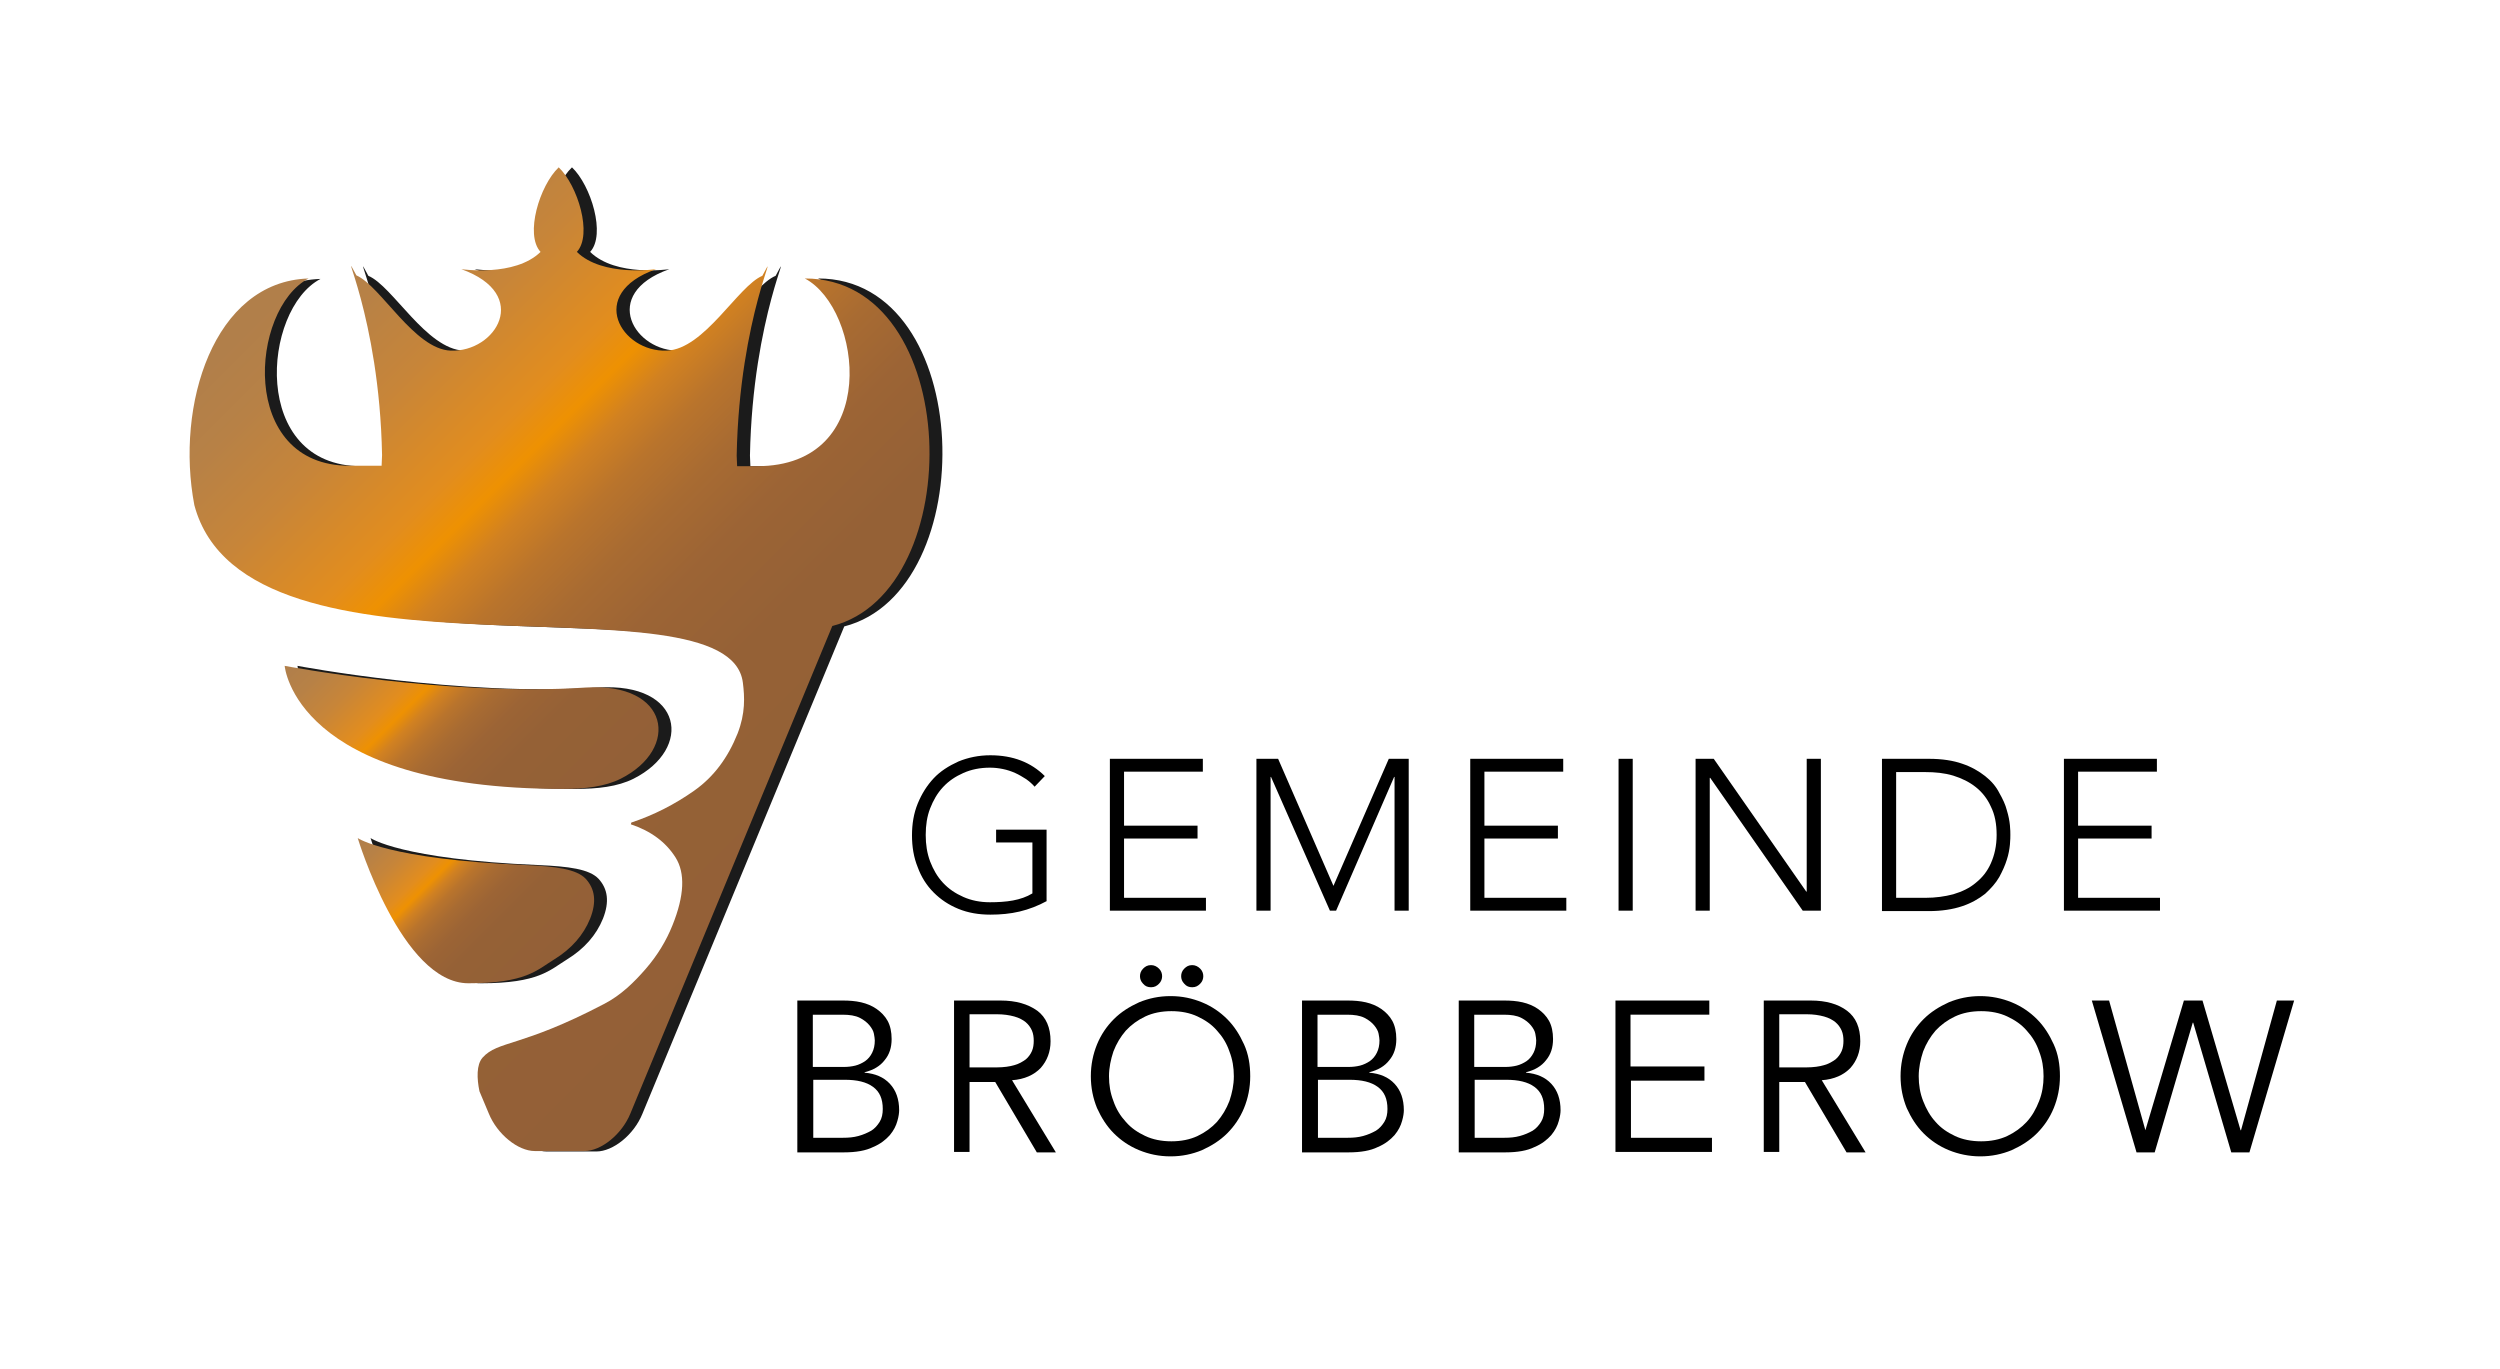 <?xml version="1.0" encoding="UTF-8"?>
<svg xmlns="http://www.w3.org/2000/svg" xmlns:xlink="http://www.w3.org/1999/xlink" version="1.1" id="Ebene_1" x="0px" y="0px" viewBox="0 0 564.7 309.3" style="enable-background:new 0 0 564.7 309.3;" xml:space="preserve">
<style type="text/css">
	.st0{fill:#1B1B1B;}
	.st1{fill:url(#SVGID_1_);}
	.st2{fill:url(#SVGID_00000011025910239547432510000005354899288216657331_);}
	.st3{fill:url(#SVGID_00000118389271608397259850000014390009041576968633_);}
</style>
<g>
	<path d="M236.5,203.5c-2,1.1-4.1,1.9-6.2,2.4c-2.1,0.5-4.3,0.7-6.6,0.7c-2.6,0-5-0.4-7.2-1.3c-2.2-0.9-4-2.1-5.6-3.7   s-2.8-3.5-3.6-5.7c-0.9-2.2-1.3-4.6-1.3-7.2s0.4-5,1.3-7.2c0.9-2.2,2.1-4.1,3.6-5.7s3.4-2.8,5.6-3.8c2.2-0.9,4.6-1.4,7.2-1.4   c5.1,0,9.2,1.6,12.3,4.7l-2.3,2.4c-0.5-0.6-1.2-1.2-1.9-1.7c-0.8-0.5-1.6-1-2.5-1.4c-0.9-0.4-1.8-0.7-2.8-0.9   c-1-0.2-1.9-0.3-2.9-0.3c-2.2,0-4.2,0.4-6,1.2c-1.8,0.8-3.3,1.8-4.6,3.2c-1.3,1.4-2.2,3-2.9,4.8c-0.7,1.8-1,3.8-1,6s0.3,4.1,1,6   c0.7,1.8,1.6,3.4,2.9,4.8c1.3,1.4,2.8,2.4,4.6,3.2c1.8,0.8,3.8,1.2,6,1.2c1.8,0,3.6-0.1,5.2-0.4c1.6-0.3,3.1-0.8,4.4-1.6v-11.5H225   v-2.9h11.4V203.5z"></path>
	<path d="M250.7,171.4h21v2.9h-17.8v12.2h16.6v2.9h-16.6v13.4h18.5v2.9h-21.7V171.4z"></path>
	<path d="M283.9,171.4h4.8l12.5,28.7l12.5-28.7h4.5v34.3H315v-30.2h-0.1l-13.1,30.2h-1.4l-13.3-30.2h-0.1v30.2h-3.2V171.4z"></path>
	<path d="M332.1,171.4h21v2.9h-17.8v12.2h16.6v2.9h-16.6v13.4h18.5v2.9h-21.7V171.4z"></path>
	<path d="M365.6,171.4h3.2v34.3h-3.2V171.4z"></path>
	<path d="M383,171.4h4.1l20.9,30h0.1v-30h3.2v34.3h-4.1l-20.9-30h-0.1v30H383V171.4z"></path>
	<path d="M425.1,171.4h10.6c3,0,5.5,0.4,7.5,1.1c2.1,0.7,3.8,1.7,5.2,2.8c1.4,1.1,2.5,2.4,3.2,3.8c0.8,1.4,1.4,2.7,1.7,3.9   c0.4,1.3,0.6,2.4,0.7,3.4c0.1,1,0.1,1.7,0.1,2.2c0,0.4,0,1.1-0.1,2.2c-0.1,1-0.3,2.2-0.7,3.4c-0.4,1.3-1,2.6-1.7,3.9   c-0.8,1.4-1.9,2.6-3.2,3.8c-1.4,1.1-3.1,2.1-5.2,2.8c-2.1,0.7-4.6,1.1-7.5,1.1h-10.6V171.4z M428.3,202.8h6.6   c2.3,0,4.4-0.3,6.3-0.8c2-0.6,3.7-1.4,5.1-2.6c1.5-1.2,2.6-2.6,3.4-4.4c0.8-1.8,1.3-3.9,1.3-6.4c0-2.5-0.4-4.6-1.3-6.4   c-0.8-1.8-2-3.3-3.4-4.4c-1.5-1.2-3.2-2-5.1-2.6c-2-0.6-4.1-0.8-6.3-0.8h-6.6V202.8z"></path>
	<path d="M466.2,171.4h21v2.9h-17.8v12.2h16.6v2.9h-16.6v13.4h18.5v2.9h-21.7V171.4z"></path>
	<path d="M180.2,226h10.2c1.4,0,2.8,0.1,4.1,0.4c1.3,0.3,2.5,0.8,3.5,1.5c1,0.7,1.9,1.6,2.5,2.7c0.6,1.1,0.9,2.5,0.9,4.1   c0,1.9-0.5,3.5-1.6,4.8c-1,1.3-2.5,2.2-4.5,2.7v0.1c2.4,0.2,4.3,1,5.7,2.5c1.4,1.5,2.1,3.5,2.1,6c0,0.5-0.1,1.4-0.4,2.4   c-0.3,1.1-0.8,2.1-1.7,3.2c-0.9,1-2.1,2-3.8,2.7c-1.6,0.8-3.8,1.2-6.6,1.2h-10.5V226z M183.7,241h7c0.8,0,1.7-0.1,2.5-0.3   c0.8-0.2,1.6-0.6,2.2-1c0.7-0.5,1.2-1.1,1.6-1.9c0.4-0.8,0.6-1.7,0.6-2.8c0-0.4-0.1-0.9-0.2-1.5c-0.1-0.6-0.5-1.3-1-1.9   c-0.5-0.6-1.2-1.2-2.2-1.7c-1-0.5-2.3-0.7-3.9-0.7h-6.7V241z M183.7,257h6.7c1.3,0,2.4-0.1,3.5-0.4c1.1-0.3,2-0.7,2.9-1.2   c0.8-0.5,1.4-1.2,1.9-2c0.5-0.8,0.7-1.8,0.7-2.9c0-2.3-0.7-3.9-2.2-5s-3.6-1.6-6.4-1.6h-7.1V257z"></path>
	<path d="M219,260.2h-3.5V226h10.5c3.5,0,6.2,0.8,8.3,2.3c2,1.5,3,3.8,3,6.9c0,2.4-0.8,4.4-2.2,6c-1.5,1.6-3.7,2.6-6.5,2.8l9.9,16.3   h-4.3l-9.4-15.9H219V260.2z M219,241.1h6.2c1.5,0,2.9-0.2,3.9-0.5c1.1-0.3,1.9-0.8,2.6-1.3c0.6-0.5,1.1-1.2,1.4-1.9   c0.3-0.7,0.4-1.5,0.4-2.3c0-0.8-0.1-1.6-0.4-2.3c-0.3-0.7-0.8-1.4-1.4-1.9c-0.6-0.5-1.5-1-2.6-1.3c-1.1-0.3-2.4-0.5-3.9-0.5H219   V241.1z"></path>
	<path d="M282.4,243.1c0,2.6-0.5,5-1.4,7.2c-0.9,2.2-2.2,4.1-3.8,5.7c-1.6,1.6-3.5,2.8-5.7,3.8c-2.2,0.9-4.5,1.4-7.1,1.4   s-4.9-0.5-7.1-1.4c-2.2-0.9-4.1-2.2-5.7-3.8c-1.6-1.6-2.8-3.5-3.8-5.7c-0.9-2.2-1.4-4.6-1.4-7.2s0.5-5,1.4-7.2   c0.9-2.2,2.2-4.1,3.8-5.7c1.6-1.6,3.5-2.8,5.7-3.8c2.2-0.9,4.5-1.4,7.1-1.4s4.9,0.5,7.1,1.4c2.2,0.9,4.1,2.2,5.7,3.8   s2.8,3.5,3.8,5.7C282,238.1,282.4,240.5,282.4,243.1z M278.7,243.1c0-2-0.3-3.8-1-5.6c-0.6-1.8-1.6-3.4-2.8-4.7   c-1.2-1.4-2.7-2.4-4.4-3.2c-1.7-0.8-3.7-1.2-5.9-1.2c-2.2,0-4.2,0.4-5.9,1.2c-1.7,0.8-3.2,1.9-4.4,3.2c-1.2,1.4-2.1,2.9-2.8,4.7   c-0.6,1.8-1,3.7-1,5.6c0,2,0.3,3.8,1,5.6c0.6,1.8,1.6,3.4,2.8,4.7c1.2,1.4,2.7,2.4,4.4,3.2c1.7,0.8,3.7,1.2,5.9,1.2   c2.2,0,4.2-0.4,5.9-1.2c1.7-0.8,3.2-1.9,4.4-3.2c1.2-1.4,2.1-2.9,2.8-4.7C278.3,246.9,278.7,245.1,278.7,243.1z M257.5,220.5   c0-0.6,0.2-1.2,0.7-1.7c0.5-0.5,1-0.8,1.8-0.8c0.7,0,1.3,0.3,1.8,0.8c0.5,0.5,0.7,1.1,0.7,1.7c0,0.6-0.2,1.2-0.7,1.7   c-0.5,0.5-1,0.8-1.8,0.8c-0.7,0-1.3-0.2-1.8-0.8C257.7,221.7,257.5,221.1,257.5,220.5z M266.8,220.5c0-0.6,0.2-1.2,0.7-1.7   c0.5-0.5,1-0.8,1.8-0.8c0.7,0,1.3,0.3,1.8,0.8c0.5,0.5,0.7,1.1,0.7,1.7c0,0.6-0.2,1.2-0.7,1.7c-0.5,0.5-1,0.8-1.8,0.8   c-0.7,0-1.3-0.2-1.8-0.8C267,221.7,266.8,221.1,266.8,220.5z"></path>
	<path d="M294.2,226h10.2c1.4,0,2.8,0.1,4.1,0.4c1.3,0.3,2.5,0.8,3.5,1.5c1,0.7,1.9,1.6,2.5,2.7c0.6,1.1,0.9,2.5,0.9,4.1   c0,1.9-0.5,3.5-1.6,4.8c-1,1.3-2.5,2.2-4.5,2.7v0.1c2.4,0.2,4.3,1,5.7,2.5c1.4,1.5,2.1,3.5,2.1,6c0,0.5-0.1,1.4-0.4,2.4   c-0.3,1.1-0.8,2.1-1.7,3.2c-0.9,1-2.1,2-3.8,2.7c-1.6,0.8-3.8,1.2-6.6,1.2h-10.5V226z M297.7,241h7c0.8,0,1.7-0.1,2.5-0.3   c0.8-0.2,1.6-0.6,2.2-1c0.7-0.5,1.2-1.1,1.6-1.9c0.4-0.8,0.6-1.7,0.6-2.8c0-0.4-0.1-0.9-0.2-1.5c-0.1-0.6-0.5-1.3-1-1.9   c-0.5-0.6-1.2-1.2-2.2-1.7c-1-0.5-2.3-0.7-3.9-0.7h-6.7V241z M297.7,257h6.7c1.3,0,2.4-0.1,3.5-0.4c1.1-0.3,2-0.7,2.9-1.2   c0.8-0.5,1.4-1.2,1.9-2c0.5-0.8,0.7-1.8,0.7-2.9c0-2.3-0.7-3.9-2.2-5s-3.6-1.6-6.4-1.6h-7.1V257z"></path>
	<path d="M329.6,226h10.2c1.4,0,2.8,0.1,4.1,0.4c1.3,0.3,2.5,0.8,3.5,1.5c1,0.7,1.9,1.6,2.5,2.7c0.6,1.1,0.9,2.5,0.9,4.1   c0,1.9-0.5,3.5-1.6,4.8c-1,1.3-2.5,2.2-4.5,2.7v0.1c2.4,0.2,4.3,1,5.7,2.5c1.4,1.5,2.1,3.5,2.1,6c0,0.5-0.1,1.4-0.4,2.4   c-0.3,1.1-0.8,2.1-1.7,3.2c-0.9,1-2.1,2-3.8,2.7c-1.6,0.8-3.8,1.2-6.6,1.2h-10.5V226z M333.1,241h7c0.8,0,1.7-0.1,2.5-0.3   c0.8-0.2,1.6-0.6,2.2-1s1.2-1.1,1.6-1.9c0.4-0.8,0.6-1.7,0.6-2.8c0-0.4-0.1-0.9-0.2-1.5c-0.1-0.6-0.5-1.3-1-1.9   c-0.5-0.6-1.2-1.2-2.2-1.7c-1-0.5-2.3-0.7-3.9-0.7h-6.7V241z M333.1,257h6.7c1.3,0,2.4-0.1,3.5-0.4c1.1-0.3,2-0.7,2.9-1.2   c0.8-0.5,1.4-1.2,1.9-2c0.5-0.8,0.7-1.8,0.7-2.9c0-2.3-0.7-3.9-2.2-5c-1.5-1.1-3.6-1.6-6.4-1.6h-7.1V257z"></path>
	<path d="M368.4,257h18.3v3.2h-21.8V226h21.2v3.2h-17.8v11.7H385v3.2h-16.6V257z"></path>
	<path d="M401.9,260.2h-3.5V226H409c3.5,0,6.2,0.8,8.2,2.3c2,1.5,3,3.8,3,6.9c0,2.4-0.8,4.4-2.2,6c-1.5,1.6-3.7,2.6-6.5,2.8   l9.9,16.3h-4.3l-9.4-15.9h-5.8V260.2z M401.9,241.1h6.2c1.5,0,2.9-0.2,3.9-0.5c1.1-0.3,1.9-0.8,2.6-1.3c0.6-0.5,1.1-1.2,1.4-1.9   c0.3-0.7,0.4-1.5,0.4-2.3c0-0.8-0.1-1.6-0.4-2.3c-0.3-0.7-0.8-1.4-1.4-1.9c-0.6-0.5-1.5-1-2.6-1.3c-1.1-0.3-2.4-0.5-3.9-0.5h-6.2   V241.1z"></path>
	<path d="M465.3,243.1c0,2.6-0.5,5-1.4,7.2c-0.9,2.2-2.2,4.1-3.8,5.7c-1.6,1.6-3.5,2.8-5.7,3.8c-2.2,0.9-4.5,1.4-7.1,1.4   c-2.5,0-4.9-0.5-7.1-1.4c-2.2-0.9-4.1-2.2-5.7-3.8c-1.6-1.6-2.8-3.5-3.8-5.7c-0.9-2.2-1.4-4.6-1.4-7.2s0.5-5,1.4-7.2   c0.9-2.2,2.2-4.1,3.8-5.7s3.5-2.8,5.7-3.8c2.2-0.9,4.5-1.4,7.1-1.4c2.5,0,4.9,0.5,7.1,1.4c2.2,0.9,4.1,2.2,5.7,3.8   c1.6,1.6,2.8,3.5,3.8,5.7C464.9,238.1,465.3,240.5,465.3,243.1z M461.6,243.1c0-2-0.3-3.8-1-5.6c-0.6-1.8-1.6-3.4-2.8-4.7   c-1.2-1.4-2.7-2.4-4.4-3.2c-1.7-0.8-3.7-1.2-5.9-1.2c-2.2,0-4.2,0.4-5.9,1.2c-1.7,0.8-3.2,1.9-4.4,3.2c-1.2,1.4-2.1,2.9-2.8,4.7   c-0.6,1.8-1,3.7-1,5.6c0,2,0.3,3.8,1,5.6s1.6,3.4,2.8,4.7c1.2,1.4,2.7,2.4,4.4,3.2c1.7,0.8,3.7,1.2,5.9,1.2c2.2,0,4.2-0.4,5.9-1.2   c1.7-0.8,3.2-1.9,4.4-3.2s2.1-2.9,2.8-4.7S461.6,245.1,461.6,243.1z"></path>
	<path d="M484.6,255.3L484.6,255.3l8.7-29.3h4.2l8.6,29.3h0.1l8.1-29.3h3.9l-10.1,34.3H504l-8.6-29.3h-0.1l-8.6,29.3h-4.1L472.5,226   h3.9L484.6,255.3z"></path>
</g>
<g>
	<path class="st0" d="M136.2,207.5c1.5-3.8,1.1-6.7-1-9c-2.1-2.2-6.7-2.8-13.6-3.1c-31.1-1.3-37.9-6.1-37.9-6.1s9.9,32.8,25,32.8   c13,0,15.5-3,19.4-5.4C132,214.3,134.7,211.2,136.2,207.5z"></path>
	<path class="st0" d="M184.8,62.9c13,6.9,17.3,42.4-10.8,42.4h-4.5c0-0.8-0.1-1.6-0.1-2.4c0.6-31.7,10.3-49,5.8-40.6   c-5.5,2.3-13.1,16.6-21.6,16.9c-10.2,0.4-18.3-12.8-2.4-18.4c0,0-12.1,1.8-17.9-3.9c3.6-3.9,0.2-15-4.1-19.1   c-4.3,4.1-7.7,15.2-4.1,19.1c-5.8,5.7-17.9,3.9-17.9,3.9c15.9,5.7,7.8,18.8-2.4,18.4c-8.5-0.3-16.1-14.6-21.6-16.9   c-4.5-8.4,5.2,8.9,5.8,40.6c0,0.8-0.1,1.6-0.1,2.4h-7.3c-25.1,0-22.4-35.4-9.2-42.3c-21.5,0.7-30.1,28.7-25.8,51.2   c11.7,44,120.7,14.6,123.9,40.1c0.4,3.2,0.6,6.9-1.2,11.5c-2.2,5.5-5.4,9.8-9.8,12.9c-4.4,3.1-9.1,5.5-14.2,7.2l-0.1,0.4   c4.5,1.5,7.9,4,10.1,7.5c2.2,3.5,2,8.6-0.7,15.3c-1.4,3.5-3.4,6.8-6,9.8c-2.6,3-5.6,6-9.5,8c-18.7,9.8-23.9,8.2-27.4,12.1   c-1.4,1.6-1.3,4.7-0.7,7.6l2.1,5c1.9,4.7,6.6,8.5,10.4,8.5c3.7,0,7.5,0,11.2,0c3.8,0,8.5-3.8,10.4-8.5l45.6-110.1   C221.9,133.5,220.4,62.9,184.8,62.9z"></path>
	<path class="st0" d="M135.2,155.3c-31.3,2.1-68-4.9-68-4.9s2.2,27.8,62.8,27.8c5,0,9.5-0.5,13.1-2.3   C156.6,169.1,154.3,154.1,135.2,155.3z"></path>
</g>
<g>
	<linearGradient id="SVGID_1_" gradientUnits="userSpaceOnUse" x1="88.073" y1="181.942" x2="124.445" y2="218.313">
		<stop offset="2.184227e-02" style="stop-color:#B17F4A"></stop>
		<stop offset="9.279734e-02" style="stop-color:#B78146"></stop>
		<stop offset="0.195" style="stop-color:#C78539"></stop>
		<stop offset="0.315" style="stop-color:#E28D1E"></stop>
		<stop offset="0.362" style="stop-color:#EE9102"></stop>
		<stop offset="0.405" style="stop-color:#D18121"></stop>
		<stop offset="0.457" style="stop-color:#B9742C"></stop>
		<stop offset="0.519" style="stop-color:#A86B32"></stop>
		<stop offset="0.595" style="stop-color:#9C6435"></stop>
		<stop offset="0.703" style="stop-color:#956136"></stop>
		<stop offset="1" style="stop-color:#936037"></stop>
	</linearGradient>
	<path class="st1" d="M133.3,207.5c1.5-3.8,1.1-6.7-1-9c-2.1-2.2-6.7-2.8-13.6-3.1c-31.1-1.3-37.9-6.1-37.9-6.1s9.9,32.8,25,32.8   c13,0,15.5-3,19.4-5.4C129.1,214.3,131.8,211.2,133.3,207.5z"></path>
	
		<linearGradient id="SVGID_00000146480927632425217910000014496015279179863446_" gradientUnits="userSpaceOnUse" x1="58.487" y1="65.407" x2="194.266" y2="201.186">
		<stop offset="2.184227e-02" style="stop-color:#B17F4A"></stop>
		<stop offset="9.279734e-02" style="stop-color:#B78146"></stop>
		<stop offset="0.195" style="stop-color:#C78539"></stop>
		<stop offset="0.315" style="stop-color:#E28D1E"></stop>
		<stop offset="0.362" style="stop-color:#EE9102"></stop>
		<stop offset="0.405" style="stop-color:#D18121"></stop>
		<stop offset="0.457" style="stop-color:#B9742C"></stop>
		<stop offset="0.519" style="stop-color:#A86B32"></stop>
		<stop offset="0.595" style="stop-color:#9C6435"></stop>
		<stop offset="0.703" style="stop-color:#956136"></stop>
		<stop offset="1" style="stop-color:#936037"></stop>
	</linearGradient>
	<path style="fill:url(#SVGID_00000146480927632425217910000014496015279179863446_);" d="M181.8,62.9c13,6.9,17.3,42.4-10.8,42.4   h-4.5c0-0.8-0.1-1.6-0.1-2.4c0.6-31.7,10.3-49,5.8-40.6c-5.5,2.3-13.1,16.6-21.6,16.9c-10.2,0.4-18.3-12.8-2.4-18.4   c0,0-12.1,1.8-17.9-3.9c3.6-3.9,0.2-15-4.1-19.1c-4.3,4.1-7.7,15.2-4.1,19.1c-5.8,5.7-17.9,3.9-17.9,3.9   c15.9,5.7,7.8,18.8-2.4,18.4C93.6,78.9,86,64.6,80.5,62.2c-4.5-8.4,5.2,8.9,5.8,40.6c0,0.8-0.1,1.6-0.1,2.4h-7.3   c-25.1,0-22.4-35.4-9.2-42.3c-21.5,0.7-30.1,28.7-25.8,51.2c11.7,44,120.7,14.6,123.9,40.1c0.4,3.2,0.6,6.9-1.2,11.5   c-2.2,5.5-5.4,9.8-9.8,12.9c-4.4,3.1-9.1,5.5-14.2,7.2l-0.1,0.4c4.5,1.5,7.9,4,10.1,7.5c2.2,3.5,2,8.6-0.7,15.3   c-1.4,3.5-3.4,6.8-6,9.8c-2.6,3-5.6,6-9.5,8c-18.7,9.8-23.9,8.2-27.4,12.1c-1.4,1.6-1.3,4.7-0.7,7.6l2.1,5   c1.9,4.7,6.6,8.5,10.4,8.5c3.7,0,7.5,0,11.2,0c3.8,0,8.5-3.8,10.4-8.5L188,141.4C218.9,133.5,217.5,62.9,181.8,62.9z"></path>
	
		<linearGradient id="SVGID_00000183207917920735439340000008710118224423890099_" gradientUnits="userSpaceOnUse" x1="81.285" y1="133.4" x2="132.716" y2="184.832">
		<stop offset="2.184227e-02" style="stop-color:#B17F4A"></stop>
		<stop offset="9.279734e-02" style="stop-color:#B78146"></stop>
		<stop offset="0.195" style="stop-color:#C78539"></stop>
		<stop offset="0.315" style="stop-color:#E28D1E"></stop>
		<stop offset="0.362" style="stop-color:#EE9102"></stop>
		<stop offset="0.405" style="stop-color:#D18121"></stop>
		<stop offset="0.457" style="stop-color:#B9742C"></stop>
		<stop offset="0.519" style="stop-color:#A86B32"></stop>
		<stop offset="0.595" style="stop-color:#9C6435"></stop>
		<stop offset="0.703" style="stop-color:#956136"></stop>
		<stop offset="1" style="stop-color:#936037"></stop>
	</linearGradient>
	<path style="fill:url(#SVGID_00000183207917920735439340000008710118224423890099_);" d="M132.3,155.3c-31.3,2.1-68-4.9-68-4.9   s2.2,27.8,62.8,27.8c5,0,9.5-0.5,13.1-2.3C153.7,169.1,151.3,154.1,132.3,155.3z"></path>
</g>
</svg>
